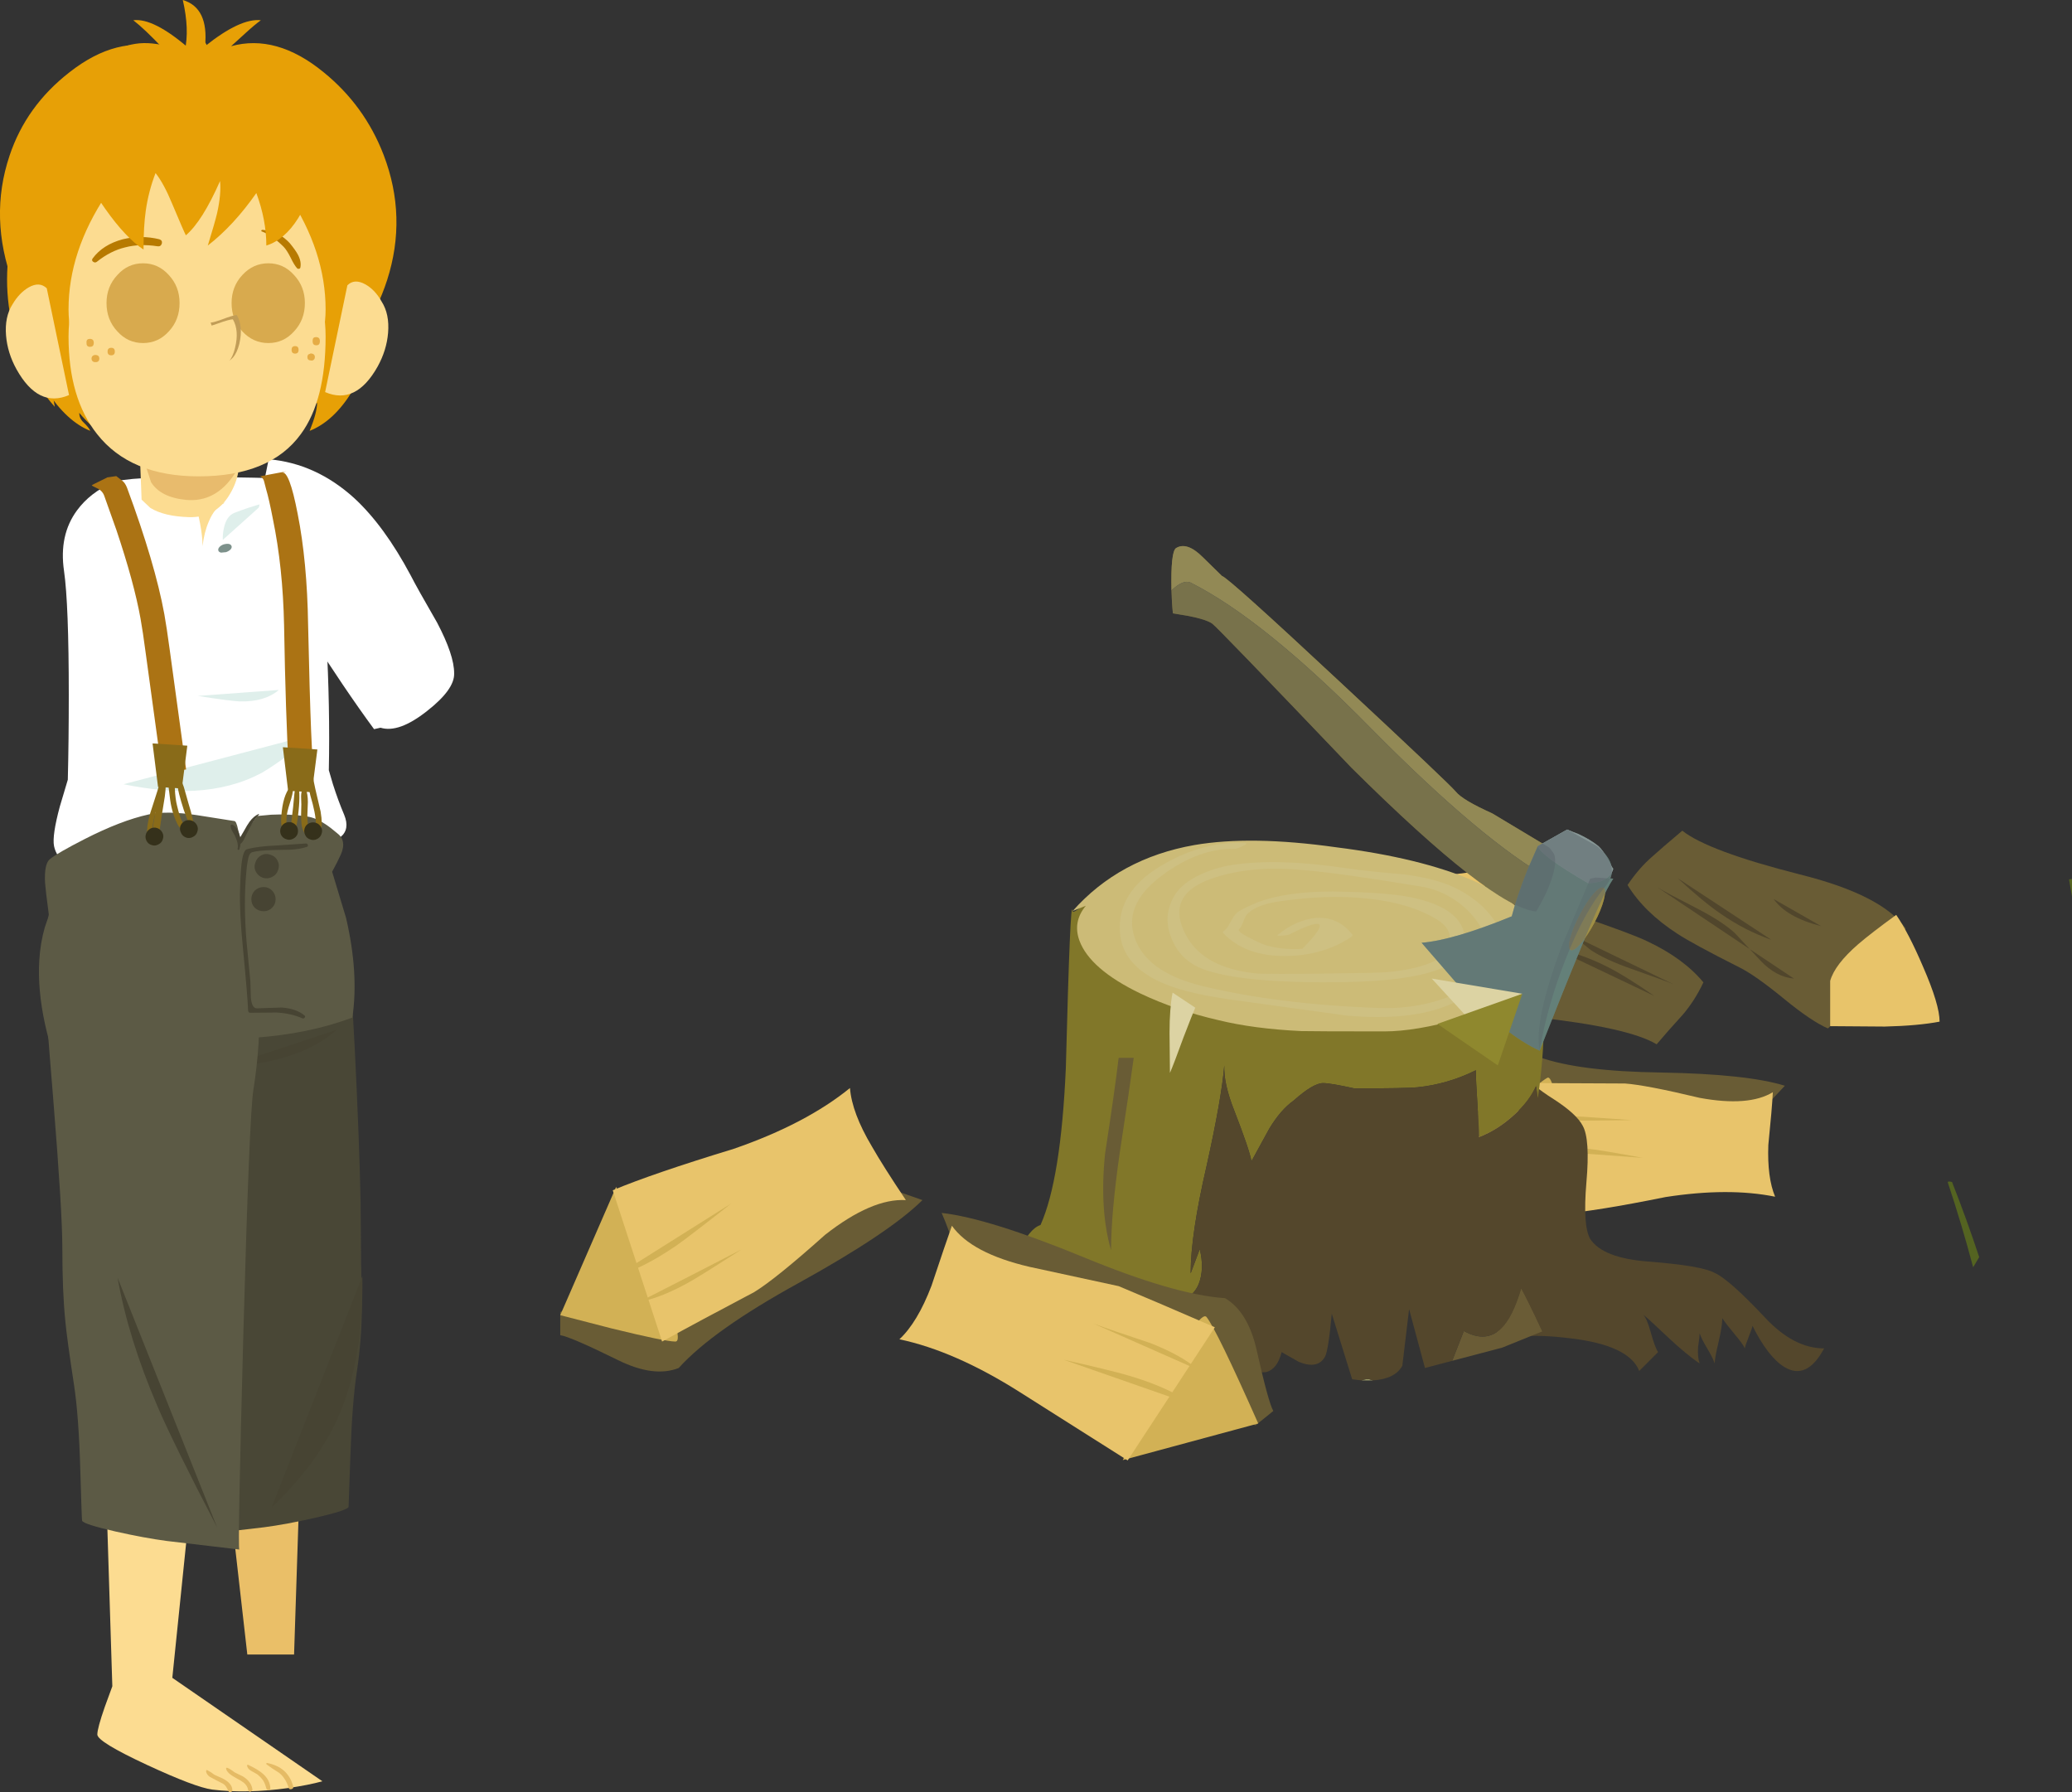 <?xml version="1.0" encoding="UTF-8" standalone="no"?>
<svg xmlns:xlink="http://www.w3.org/1999/xlink" height="1111.2px" width="1284.8px" xmlns="http://www.w3.org/2000/svg">
  <rect width="100%" height="100%" fill="#333333" stroke="none"/>
  <g transform="matrix(1.0, 0.0, 0.0, 1.0, -446.25, -287.55)">
    <path d="M1731.05 843.35 L1729.2 832.8 1731.05 832.55 1731.05 843.35 M1656.65 1020.4 Q1665.8 1043.6 1673.5 1067.0 L1669.75 1073.3 Q1662.75 1046.85 1654.1 1020.9 1653.6 1019.7 1656.65 1020.4" fill="#546321" fill-rule="evenodd" stroke="none"/>
    <path d="M1562.4 829.75 Q1613.15 842.4 1627.9 863.2 1615.0 883.8 1605.9 895.95 1593.25 912.8 1579.7 925.2 1569.4 920.75 1552.3 906.7 1534.3 892.0 1524.7 887.3 1495.95 872.8 1486.35 866.5 1465.75 853.15 1455.45 836.3 1462.5 825.8 1470.9 818.55 1476.05 813.85 1489.4 802.6 1505.3 815.25 1562.4 829.75" fill="#695c35" fill-rule="evenodd" stroke="none"/>
    <path d="M1581.1 895.75 Q1583.9 885.65 1598.4 873.05 1606.6 866.0 1622.05 854.8 1629.75 866.0 1638.65 886.85 1648.95 910.45 1648.95 921.0 1635.6 923.55 1615.0 924.05 L1581.1 923.8 1581.1 895.75" fill="#e8c46a" fill-rule="evenodd" stroke="none"/>
    <path d="M1531.25 876.05 L1558.65 894.3 Q1547.65 893.4 1538.05 883.35 L1531.25 876.05 1473.95 837.7 Q1478.85 840.75 1498.5 850.8 1513.95 858.75 1521.9 866.0 L1531.25 876.05" fill="#51462c" fill-rule="evenodd" stroke="none"/>
    <path d="M1544.6 870.25 Q1528.0 864.4 1513.5 854.3 1502.5 846.85 1486.6 832.1 L1544.6 870.25" fill="#51462c" fill-rule="evenodd" stroke="none"/>
    <path d="M1546.0 844.95 L1575.5 861.8 Q1554.2 856.4 1546.0 844.95" fill="#51462c" fill-rule="evenodd" stroke="none"/>
    <path d="M1328.2 893.85 Q1348.1 848.95 1367.05 825.8 1377.8 828.8 1397.0 840.3 1416.85 852.7 1426.95 855.95 1457.35 866.25 1467.65 871.15 1490.1 881.7 1502.5 896.65 1497.1 908.1 1489.6 916.8 1480.25 927.05 1473.5 935.05 1455.95 924.5 1397.7 918.2 1345.5 912.35 1328.2 893.85" fill="#695c35" fill-rule="evenodd" stroke="none"/>
    <path d="M1365.85 827.4 L1369.85 855.25 Q1368.45 865.3 1355.8 880.05 L1334.75 901.55 Q1325.65 891.05 1313.95 872.1 1300.6 849.85 1299.2 839.6 1312.3 834.9 1332.2 831.85 1343.9 830.0 1365.85 827.4" fill="#e8c46a" fill-rule="evenodd" stroke="none"/>
    <path d="M1484.0 897.85 Q1479.1 895.75 1457.8 888.25 1441.65 882.6 1432.55 876.55 L1422.0 867.9 Q1407.05 860.85 1392.3 853.6 1403.55 852.9 1414.3 861.55 L1422.0 867.9 1484.0 897.85" fill="#51462c" fill-rule="evenodd" stroke="none"/>
    <path d="M1409.6 875.35 Q1426.95 878.9 1442.6 886.85 1454.3 892.7 1472.1 905.1 L1409.6 875.35" fill="#51462c" fill-rule="evenodd" stroke="none"/>
    <path d="M1411.7 900.85 L1380.15 888.0 Q1402.15 890.8 1411.7 900.85" fill="#51462c" fill-rule="evenodd" stroke="none"/>
    <path d="M1360.25 997.25 L1354.65 986.75 Q1358.85 983.45 1375.0 961.25 1387.15 944.6 1400.75 943.0 1425.3 951.85 1476.5 952.55 1529.65 953.5 1553.0 960.75 L1538.75 975.95 Q1532.9 982.3 1522.35 986.75 1499.7 994.2 1453.85 992.1 1427.85 992.35 1415.7 993.05 1395.1 994.0 1379.9 998.4 L1360.25 997.25" fill="#695c35" fill-rule="evenodd" stroke="none"/>
    <path d="M1416.15 1041.0 L1359.3 995.85 1379.65 977.35 Q1400.95 958.4 1405.65 955.85 1410.3 953.25 1413.85 997.0 1415.45 1018.8 1416.15 1041.0" fill="#d2b155" fill-rule="evenodd" stroke="none"/>
    <path d="M1413.85 1040.3 L1399.55 959.1 1453.85 959.35 Q1466.95 960.3 1500.15 968.25 1530.55 973.85 1545.55 964.75 1545.05 974.8 1542.75 997.5 1542.0 1017.6 1546.95 1029.55 1518.15 1023.7 1479.1 1029.75 1436.05 1038.45 1413.85 1040.3" fill="#e8c46b" fill-rule="evenodd" stroke="none"/>
    <path d="M1394.65 1000.3 Q1408.0 997.0 1429.25 999.6 1438.6 1000.55 1464.8 1005.45 L1394.65 1000.3" fill="#d2b155" fill-rule="evenodd" stroke="none"/>
    <path d="M1398.6 982.75 Q1410.1 979.0 1427.85 979.95 L1458.25 982.05 1398.6 982.75" fill="#d2b155" fill-rule="evenodd" stroke="none"/>
    <path d="M1427.65 985.55 Q1432.3 993.75 1429.95 1020.65 1427.65 1047.55 1432.3 1055.75 1440.25 1067.65 1468.35 1069.75 1501.55 1072.35 1509.5 1076.8 1518.4 1080.75 1540.85 1104.65 1558.65 1123.6 1577.35 1123.6 1566.6 1143.7 1552.55 1135.05 1542.5 1128.75 1532.9 1109.55 1532.9 1110.7 1530.55 1116.55 1528.2 1122.4 1528.2 1123.6 1527.05 1121.0 1522.15 1115.15 1516.3 1108.15 1514.2 1104.85 1514.2 1109.8 1511.85 1119.85 1509.5 1129.65 1509.5 1132.95 1508.35 1129.45 1504.85 1123.6 1501.3 1117.75 1500.15 1114.2 1500.15 1116.55 1499.2 1122.65 1498.75 1128.75 1500.15 1132.95 1492.2 1127.55 1481.65 1117.75 1469.05 1105.8 1465.05 1102.55 1467.4 1104.85 1469.75 1113.3 1472.3 1122.65 1474.4 1125.9 L1462.7 1137.6 Q1456.4 1121.45 1419.2 1117.25 1384.1 1113.05 1373.8 1121.25 L1390.2 952.8 Q1394.65 959.6 1409.85 969.2 1423.9 978.3 1427.65 985.55" fill="#54472c" fill-rule="evenodd" stroke="none"/>
    <path d="M1312.55 822.5 Q1393.0 836.3 1400.25 880.5 1407.05 919.35 1399.8 968.5 1398.85 962.4 1398.85 960.55 1394.65 970.35 1384.6 979.25 1374.75 988.15 1363.3 992.6 1363.3 985.8 1362.35 971.75 1361.4 957.7 1361.4 951.15 1343.9 959.8 1325.15 961.7 1318.15 962.4 1286.1 962.4 1271.1 959.1 1266.7 959.1 1260.6 959.1 1248.45 969.9 1240.25 975.75 1233.25 987.45 L1222.25 1007.55 Q1221.05 1000.55 1211.7 976.45 1204.9 959.35 1205.4 948.15 1203.75 968.5 1194.4 1010.6 1184.55 1053.15 1184.55 1077.05 L1190.2 1062.05 Q1193.2 1074.45 1189.5 1083.8 1185.05 1094.1 1173.35 1094.1 1179.9 1103.45 1178.7 1115.15 1178.5 1118.2 1174.25 1134.6 L1149.5 1128.75 Q1128.9 1123.6 1122.55 1120.75 1112.3 1115.85 1108.55 1106.25 1106.45 1100.9 1092.15 1094.35 1079.55 1088.7 1078.85 1075.15 1077.9 1060.2 1084.7 1052.25 1087.95 1048.25 1091.45 1047.1 1104.1 1018.8 1107.15 949.75 1109.95 841.2 1111.35 852.45 1111.8 855.25 1128.2 839.1 1153.0 821.1 1188.8 818.55 1259.65 813.6 1312.55 822.5" fill="#817729" fill-rule="evenodd" stroke="none"/>
    <path d="M1290.55 1143.45 Q1293.6 1142.3 1295.45 1142.75 L1297.55 1143.45 1290.55 1143.45" fill="#999866" fill-rule="evenodd" stroke="none"/>
    <path d="M1353.95 1112.8 Q1367.95 1120.55 1377.35 1110.95 1384.35 1103.95 1389.5 1086.4 1393.25 1092.95 1402.6 1113.05 L1377.8 1123.1 1346.7 1131.3 1353.95 1112.8" fill="#6a5c36" fill-rule="evenodd" stroke="none"/>
    <path d="M1398.85 960.55 Q1398.85 962.4 1399.8 968.5 1397.9 980.9 1393.7 1000.55 1391.15 1013.4 1391.85 1014.55 1393.95 1017.6 1397.9 1034.45 1401.65 1051.05 1401.65 1055.5 1401.65 1059.0 1405.4 1085.2 L1408.9 1110.5 1402.6 1113.05 Q1393.25 1092.95 1389.5 1086.4 1384.35 1103.95 1377.35 1110.95 1367.95 1120.55 1353.95 1112.8 L1346.7 1131.3 1329.85 1135.75 1320.0 1099.25 1315.8 1134.35 Q1311.35 1142.55 1297.55 1143.45 L1295.45 1142.75 Q1293.6 1142.3 1290.55 1143.45 L1284.7 1142.75 1272.05 1102.05 Q1269.95 1125.0 1267.85 1128.75 1263.4 1136.7 1251.7 1132.0 L1240.95 1125.9 Q1238.35 1136.45 1231.35 1138.3 1222.7 1138.55 1218.5 1139.95 1211.7 1142.55 1174.25 1134.6 1178.5 1118.2 1178.7 1115.15 1179.9 1103.45 1173.35 1094.1 1185.05 1094.1 1189.5 1083.8 1193.2 1074.45 1190.2 1062.05 L1184.55 1077.05 Q1184.55 1053.15 1194.4 1010.6 1203.75 968.5 1205.4 948.15 1204.9 959.35 1211.7 976.45 1221.05 1000.55 1222.25 1007.55 L1233.25 987.45 Q1240.25 975.75 1248.45 969.9 1260.6 959.1 1266.7 959.1 1271.1 959.1 1286.1 962.4 1318.15 962.4 1325.15 961.7 1343.9 959.8 1361.4 951.15 1361.4 957.7 1362.35 971.75 1363.3 985.8 1363.3 992.6 1374.75 988.15 1384.6 979.25 1394.65 970.35 1398.85 960.55" fill="#54472c" fill-rule="evenodd" stroke="none"/>
    <path d="M1359.55 833.5 Q1415.0 857.35 1393.25 896.2 1385.75 909.3 1352.05 919.1 1324.0 927.05 1304.6 927.05 1261.75 927.05 1253.1 926.85 1223.65 925.45 1201.65 920.05 1175.2 913.95 1153.2 903.45 1122.1 888.45 1115.55 870.7 1111.35 859.0 1119.55 849.15 L1111.35 852.45 Q1140.35 819.7 1186.9 811.5 1222.0 805.45 1274.85 812.9 1326.8 819.45 1359.55 833.5" fill="#ccbb77" fill-rule="evenodd" stroke="none"/>
    <path d="M1306.0 890.35 Q1322.35 888.95 1333.35 884.5 1343.2 880.5 1345.05 872.35 1346.9 863.7 1337.55 857.85 1320.95 847.55 1294.75 844.75 1273.25 842.4 1249.35 845.2 1238.6 846.35 1233.45 847.55 1223.85 849.85 1219.4 854.55 1218.25 855.95 1217.1 859.25 1215.9 862.5 1214.75 863.45 1212.85 865.1 1222.0 869.5 1230.2 873.75 1233.45 874.2 1242.8 876.55 1253.8 875.85 1278.4 850.8 1247.05 866.25 1245.85 867.4 1241.65 867.65 1237.2 868.1 1238.85 866.95 1250.55 857.6 1262.7 856.65 1276.25 855.95 1284.95 867.2 1285.15 867.4 1284.0 868.6 1266.7 880.05 1243.5 880.3 1218.5 880.5 1204.9 866.25 1204.0 865.3 1205.6 864.4 1206.8 863.7 1209.15 859.45 1211.7 854.8 1213.1 853.6 1215.7 851.3 1226.45 846.85 1244.2 840.3 1272.55 840.3 1305.05 840.75 1320.7 843.8 1353.95 850.6 1354.65 870.0 1355.8 895.0 1281.2 896.45 1216.15 897.6 1191.8 888.25 1178.0 882.85 1172.65 869.3 1167.0 855.5 1174.5 842.85 1178.95 835.35 1190.2 830.0 1199.55 825.55 1210.05 823.9 1238.15 819.45 1282.1 826.0 1292.9 827.65 1317.2 829.75 1338.5 832.55 1350.65 839.1 1362.85 845.65 1370.1 854.55 1379.45 865.8 1377.55 877.5 1375.7 889.65 1365.85 898.3 1358.85 904.6 1345.05 910.45 1321.2 920.75 1281.4 917.25 L1216.85 908.35 Q1183.85 904.15 1168.45 897.6 1140.1 885.9 1140.6 862.05 1140.8 838.4 1168.65 822.95 1192.5 809.4 1217.55 810.1 1220.85 810.35 1217.1 812.0 1213.6 813.85 1211.7 813.85 1189.7 813.4 1167.0 830.2 1141.05 849.4 1150.9 871.65 1159.3 890.8 1191.1 898.75 1239.1 910.45 1302.0 912.55 1327.5 913.25 1348.55 903.9 1376.85 891.3 1367.05 867.65 1361.9 855.7 1351.15 847.55 1340.35 839.35 1327.5 837.25 1276.5 828.8 1253.6 826.95 1223.4 824.15 1200.25 831.4 1167.95 841.45 1181.55 867.2 1192.3 887.55 1224.55 891.05 1229.95 891.75 1277.9 891.05 1299.2 890.8 1306.0 890.35" fill="#cec082" fill-rule="evenodd" stroke="none"/>
    <path d="M1139.9 943.45 L1149.25 943.45 Q1146.9 961.0 1140.6 1002.15 1135.2 1039.6 1135.2 1062.75 1127.95 1037.75 1131.45 1003.1 1137.55 963.35 1139.9 943.45" fill="#695c35" fill-rule="evenodd" stroke="none"/>
    <path d="M971.2 1021.35 Q984.8 1020.2 994.85 1023.45 L1018.25 1031.65 Q997.65 1052.0 941.75 1082.9 888.15 1112.35 867.1 1135.75 851.7 1141.85 829.45 1130.85 800.0 1116.35 793.65 1115.4 L793.65 1101.1 814.0 1088.7 Q832.5 1084.75 854.95 1074.45 L895.65 1054.1 Q940.8 1026.5 971.2 1021.35" fill="#695c35" fill-rule="evenodd" stroke="none"/>
    <path d="M828.3 1023.45 L850.5 1071.4 Q871.55 1119.35 865.0 1119.35 858.7 1119.35 825.45 1111.2 L793.65 1103.0 828.3 1023.45" fill="#d2b155" fill-rule="evenodd" stroke="none"/>
    <path d="M957.9 1053.15 Q927.25 1080.55 913.9 1088.7 879.3 1106.95 856.8 1119.35 L826.2 1025.55 Q850.75 1015.25 901.25 999.85 945.95 984.4 973.3 962.15 974.5 977.6 986.9 998.4 993.7 1010.35 1007.95 1031.65 986.9 1030.45 957.9 1053.15" fill="#e8c46b" fill-rule="evenodd" stroke="none"/>
    <path d="M828.3 1078.65 L899.65 1033.75 Q874.15 1053.85 865.5 1059.95 844.2 1074.45 828.3 1078.65" fill="#d2b155" fill-rule="evenodd" stroke="none"/>
    <path d="M842.55 1094.8 Q874.35 1078.65 905.95 1062.3 885.35 1075.6 875.05 1081.7 856.6 1092.25 842.55 1094.8" fill="#d2b155" fill-rule="evenodd" stroke="none"/>
    <path d="M1051.45 1082.65 Q1042.1 1072.8 1038.6 1063.0 1034.85 1050.35 1030.15 1039.6 1059.2 1042.85 1117.9 1066.95 1174.5 1090.35 1205.85 1092.45 1220.15 1100.9 1225.5 1124.75 1232.75 1157.05 1235.8 1162.4 L1224.8 1171.3 1202.35 1163.1 Q1188.1 1151.2 1165.85 1140.2 1138.7 1127.8 1124.2 1121.0 1073.2 1102.3 1051.45 1082.65" fill="#695c35" fill-rule="evenodd" stroke="none"/>
    <path d="M1142.45 1192.85 L1166.1 1145.55 Q1190.4 1099.25 1194.4 1104.15 1200.7 1112.1 1226.45 1170.15 L1142.45 1192.85" fill="#d2b155" fill-rule="evenodd" stroke="none"/>
    <path d="M1084.7 1073.05 L1139.9 1085.0 Q1159.55 1093.15 1199.55 1110.5 L1145.5 1193.05 1078.6 1150.7 Q1038.35 1125.2 1003.95 1117.95 1015.2 1107.45 1023.85 1084.75 1032.5 1058.8 1036.5 1047.55 1048.65 1064.65 1084.7 1073.05" fill="#e8c46b" fill-rule="evenodd" stroke="none"/>
    <path d="M1147.6 1140.9 Q1172.4 1148.4 1185.5 1158.45 L1105.75 1130.6 Q1137.8 1137.85 1147.6 1140.9" fill="#d2b155" fill-rule="evenodd" stroke="none"/>
    <path d="M1124.2 1108.15 Q1135.45 1112.35 1158.85 1120.05 1178.5 1127.55 1189.25 1136.9 L1124.2 1108.15" fill="#d2b155" fill-rule="evenodd" stroke="none"/>
    <path d="M1187.4 912.35 Q1185.95 915.6 1180.1 930.8 1174.05 947.45 1171.7 952.8 L1171.45 928.0 Q1171.45 912.8 1173.35 903.0 L1187.4 912.35" fill="#dcd3a3" fill-rule="evenodd" stroke="none"/>
    <path d="M1184.35 648.7 Q1179.9 646.8 1172.65 653.6 1172.15 629.75 1175.45 627.4 1182.25 623.2 1192.05 633.0 L1204.0 644.7 Q1207.5 645.4 1276.95 710.2 1345.05 773.6 1349.05 778.5 1353.25 783.65 1371.5 791.85 L1407.05 813.15 1409.85 816.9 Q1411.95 822.5 1408.2 833.05 1365.4 809.15 1296.4 739.2 1229.95 671.6 1184.35 648.7" fill="#c5aa42" fill-rule="evenodd" stroke="none"/>
    <path d="M1183.4 669.5 L1173.55 667.85 Q1172.85 661.55 1172.65 653.6 1179.9 646.8 1184.35 648.7 1229.95 671.6 1296.4 739.2 1365.4 809.15 1408.2 833.05 1405.65 841.2 1398.85 852.7 1371.7 850.35 1284.25 763.55 1200.95 676.3 1197.9 674.2 1194.15 671.6 1183.4 669.5" fill="#947f30" fill-rule="evenodd" stroke="none"/>
    <path d="M1383.65 855.7 Q1386.7 843.8 1393.45 826.7 L1399.8 812.2 1418.05 801.9 Q1427.15 807.05 1436.3 812.0 1452.2 824.85 1441.45 837.5 1428.8 852.45 1417.1 882.15 1405.65 911.15 1400.95 939.0 1379.9 929.4 1351.85 899.95 L1327.75 872.1 Q1347.6 870.45 1383.65 855.7" fill="#6c8c81" fill-rule="evenodd" stroke="none"/>
    <path d="M1432.3 832.35 L1435.6 831.65 1446.6 832.35 Q1440.05 841.9 1424.6 880.05 1415.95 900.85 1400.95 939.0 1397.2 921.2 1414.3 874.9 L1432.3 832.35" fill="#6e9987" fill-rule="evenodd" stroke="none"/>
    <path d="M1399.8 812.2 L1418.05 801.9 Q1421.3 803.3 1424.6 804.5 1432.3 808.0 1437.45 812.2 1440.05 814.55 1442.85 819.7 1445.65 825.1 1446.6 826.25 1445.15 831.85 1438.15 834.2 L1431.35 835.35 Q1401.9 818.3 1399.8 812.2" fill="#b0c5bd" fill-rule="evenodd" stroke="none"/>
    <path d="M1425.75 855.0 Q1429.95 846.85 1434.2 841.9 1438.6 837.0 1440.5 837.95 1442.35 839.1 1440.75 845.45 1439.1 851.75 1434.9 859.7 1430.65 867.65 1426.45 872.55 1422.0 877.5 1420.15 876.55 1418.25 875.6 1419.9 869.3 1421.55 862.95 1425.75 855.0" fill="#deb626" fill-rule="evenodd" stroke="none"/>
    <path d="M1173.55 667.85 Q1172.85 661.55 1172.65 653.6 1172.15 629.75 1175.45 627.4 1182.25 623.2 1192.05 633.0 L1204.0 644.7 Q1207.5 645.4 1276.95 710.2 1345.05 773.6 1349.05 778.5 1353.25 783.65 1371.5 791.85 L1407.05 813.15 1409.85 816.9 Q1411.95 822.5 1408.2 833.05 1405.65 841.2 1398.85 852.7 1371.7 850.35 1284.25 763.55 1200.95 676.3 1197.9 674.2 1194.15 671.6 1183.4 669.5 L1173.55 667.85" fill="#59646a" fill-opacity="0.471" fill-rule="evenodd" stroke="none"/>
    <path d="M1383.65 855.7 Q1386.7 843.8 1393.45 826.7 L1399.8 812.2 1418.05 801.9 Q1427.15 807.05 1436.3 812.0 1452.2 824.85 1441.45 837.5 1428.8 852.45 1417.1 882.15 1405.65 911.15 1400.95 939.0 1379.9 929.4 1351.85 899.95 L1327.75 872.1 Q1347.6 870.45 1383.65 855.7" fill="#59646a" fill-opacity="0.471" fill-rule="evenodd" stroke="none"/>
    <path d="M1432.3 832.35 L1435.6 831.65 1446.6 832.35 Q1440.05 841.9 1424.6 880.05 1415.95 900.85 1400.95 939.0 1397.2 921.2 1414.3 874.9 L1432.3 832.35" fill="#59646a" fill-opacity="0.471" fill-rule="evenodd" stroke="none"/>
    <path d="M1399.8 812.2 L1418.05 801.9 Q1421.3 803.3 1424.6 804.5 1432.3 808.0 1437.45 812.2 1440.05 814.55 1442.85 819.7 1445.65 825.1 1446.6 826.25 1445.15 831.85 1438.15 834.2 L1431.35 835.35 Q1401.9 818.3 1399.8 812.2" fill="#59646a" fill-opacity="0.471" fill-rule="evenodd" stroke="none"/>
    <path d="M1425.75 855.0 Q1429.95 846.85 1434.2 841.9 1438.6 837.0 1440.5 837.95 1442.35 839.1 1440.75 845.45 1439.1 851.75 1434.9 859.7 1430.65 867.65 1426.45 872.55 1422.0 877.5 1420.15 876.55 1418.25 875.6 1419.9 869.3 1421.55 862.95 1425.75 855.0" fill="#59646a" fill-opacity="0.471" fill-rule="evenodd" stroke="none"/>
    <path d="M1359.8 922.4 L1334.05 894.3 1390.2 903.7 Q1370.3 917.7 1359.8 922.4" fill="#dcd3a3" fill-rule="evenodd" stroke="none"/>
    <path d="M1337.55 922.4 L1390.2 903.7 1375.0 948.15 1337.55 922.4" fill="#8f882e" fill-rule="evenodd" stroke="none"/>
    <path d="M628.6 1313.4 L599.6 1313.4 589.25 1222.4 632.65 1189.35 628.6 1313.4" fill="#eabf68" fill-rule="evenodd" stroke="none"/>
    <path d="M552.5 913.95 L663.65 901.4 Q664.9 906.55 667.4 962.35 670.0 1020.5 670.0 1048.55 670.0 1068.55 670.65 1096.0 670.65 1117.55 667.55 1137.9 664.6 1157.1 663.5 1190.9 L662.4 1221.9 Q661.5 1224.1 641.8 1228.6 623.5 1232.75 610.0 1234.5 L565.05 1239.75 Q566.3 1239.75 562.55 1106.1 558.85 970.55 556.35 954.9 553.9 940.5 552.95 925.75 L552.5 913.95" fill="#494736" fill-rule="evenodd" stroke="none"/>
    <path d="M494.0 604.0 Q502.1 593.0 516.05 586.8 524.4 582.9 577.45 583.4 604.1 583.55 628.95 584.45 644.1 598.75 648.6 683.4 650.95 725.75 650.15 765.1 L652.65 773.65 Q655.9 783.9 659.65 792.7 663.35 801.7 657.45 806.5 646.9 812.25 639.0 817.5 629.25 824.2 560.7 827.45 L494.0 829.45 Q490.9 827.75 487.65 824.65 481.0 818.45 479.75 812.1 478.5 805.6 483.35 787.6 L488.3 771.0 Q488.9 746.95 488.9 718.6 488.9 662.15 485.95 641.55 482.7 619.35 494.0 604.0" fill="#ffffff" fill-rule="evenodd" stroke="none"/>
    <path d="M522.85 773.8 L635.3 744.2 Q636.05 747.3 624.75 755.8 616.35 762.15 608.45 766.8 590.0 776.6 566.6 777.85 547.2 778.75 522.85 773.8" fill="#dfefeb" fill-rule="evenodd" stroke="none"/>
    <path d="M594.95 722.45 Q589.7 722.3 568.9 719.05 L619.15 715.35 Q610.45 722.8 594.95 722.45" fill="#dfefeb" fill-rule="evenodd" stroke="none"/>
    <path d="M585.5 599.35 Q579.45 602.0 575.75 610.85 572.8 617.65 571.85 626.2 571.85 620.15 570.3 612.05 L567.5 598.25 574.2 598.9 Q578.55 599.65 581.0 599.05 L585.5 599.35" fill="#fcdc91" fill-rule="evenodd" stroke="none"/>
    <path d="M591.55 605.55 Q599.8 602.3 609.4 599.65 610.8 598.75 584.4 622.3 584.25 618.9 585.05 615.15 586.6 607.55 591.55 605.55" fill="#dfefeb" fill-rule="evenodd" stroke="none"/>
    <path d="M589.85 626.2 Q590.15 627.1 589.25 628.2 588.15 629.3 586.45 629.9 L583.35 630.2 Q581.95 629.9 581.65 628.95 581.3 627.9 582.25 626.8 583.2 625.7 584.9 625.1 589.1 624.0 589.85 626.2" fill="#7d918b" fill-rule="evenodd" stroke="none"/>
    <path d="M583.5 949.8 L655.0 926.05 Q642.4 937.55 621.15 943.6 606.15 947.75 583.5 949.8" fill="#474433" fill-rule="evenodd" stroke="none"/>
    <path d="M568.6 793.0 L591.4 796.6 Q592.8 796.45 593.9 802.0 595.3 807.75 595.45 807.9 L605.8 793.5 614.35 792.7 Q625.2 792.1 636.7 793.8 642.1 794.6 647.85 798.45 650.95 800.45 655.0 803.9 661.5 808.55 657.6 817.35 655.6 821.85 652.2 828.05 L660.85 856.75 Q668.8 891.0 664.75 918.45 637.6 928.7 603.05 931.05 583.5 932.25 569.7 931.05 568.0 930.85 528.3 951.65 490.45 971.5 489.05 968.1 468.45 919.25 470.6 883.1 471.25 872.25 474.0 862.65 476.65 855.35 476.5 854.45 474.5 839.4 474.2 835.05 473.55 823.4 477.1 820.3 481.8 816.45 498.85 807.75 521.3 796.3 538.35 792.55 549.7 790.1 568.6 793.0" fill="#5c5a45" fill-rule="evenodd" stroke="none"/>
    <path d="M512.3 1218.35 L563.5 1226.55 553.1 1327.85 646.15 1392.0 Q637.6 1394.35 624.9 1396.2 599.3 1399.75 577.9 1397.15 567.35 1395.75 537.3 1381.8 506.6 1367.5 506.6 1363.0 506.6 1359.15 511.25 1345.8 L515.9 1333.1 512.3 1218.35" fill="#fcdc91" fill-rule="evenodd" stroke="none"/>
    <path d="M574.05 1385.95 Q574.05 1384.6 574.95 1385.2 576.5 1385.95 579.3 1388.0 L584.4 1390.3 Q590.3 1393.4 590.3 1397.45 590.3 1398.4 589.4 1398.7 588.3 1399.0 587.85 1398.05 586.45 1394.65 584.6 1393.55 582.4 1392.5 580.1 1391.25 L576.35 1389.25 Q574.35 1387.85 574.05 1385.95" fill="#e5bb65" fill-rule="evenodd" stroke="none"/>
    <path d="M586.45 1384.25 Q586.45 1383.35 587.2 1383.65 588.9 1384.25 591.7 1386.45 L597.0 1389.05 Q601.95 1392.2 602.7 1396.65 603.05 1397.9 601.65 1398.4 600.4 1398.7 600.1 1397.3 599.6 1394.65 597.3 1392.8 595.9 1391.7 592.65 1390.0 587.05 1387.05 586.45 1384.25" fill="#e5bb65" fill-rule="evenodd" stroke="none"/>
    <path d="M599.45 1382.4 Q599.3 1382.1 599.6 1381.95 599.8 1381.65 600.1 1381.8 606.15 1384.6 609.1 1387.2 613.6 1391.1 613.9 1396.2 613.9 1397.15 612.95 1397.45 612.05 1397.6 611.55 1396.85 610.65 1393.55 609.7 1392.0 608.6 1390.0 605.8 1387.7 L601.95 1385.5 Q599.8 1384.25 599.45 1382.4" fill="#e5bb65" fill-rule="evenodd" stroke="none"/>
    <path d="M611.55 1381.5 Q611.25 1381.3 611.4 1380.85 611.7 1380.55 612.05 1380.7 624.75 1383.2 628.0 1394.95 628.45 1396.5 627.05 1396.85 625.5 1397.3 625.2 1395.9 623.35 1390.0 619.3 1386.75 614.05 1383.5 611.55 1381.5" fill="#e5bb65" fill-rule="evenodd" stroke="none"/>
    <path d="M607.05 922.5 L606.6 934.3 Q605.65 949.0 603.35 963.45 600.85 979.1 597.15 1114.45 593.55 1248.3 594.65 1248.3 L549.7 1243.0 Q535.75 1241.15 517.75 1237.1 498.05 1232.6 497.15 1230.45 496.95 1229.85 496.05 1199.3 495.1 1165.5 492.15 1146.25 487.65 1116.8 486.75 1106.55 484.9 1088.4 484.9 1061.1 484.9 1038.95 479.3 969.5 474.0 905.45 474.5 902.95 L607.05 922.5" fill="#5c5a45" fill-rule="evenodd" stroke="none"/>
    <path d="M635.75 810.55 Q636.85 810.4 637.15 811.5 637.45 812.4 636.35 812.7 632.05 814.1 626.0 814.4 L615.3 814.6 Q606.15 814.9 602.55 815.95 600.55 816.6 599.8 821.7 599.3 824.35 599.0 828.2 597.15 847.75 599.15 871.65 L601.5 896.0 601.8 906.05 Q602.4 912.9 605.65 912.75 L621.0 912.25 Q630.0 912.9 635.15 917.25 635.75 917.85 635.15 918.6 634.5 919.25 633.75 918.95 626.75 915.85 617.75 915.35 L601.35 915.5 Q600.4 915.5 600.1 914.3 599.8 905.6 597.0 876.6 594.65 853.2 595.1 838.75 595.3 831.3 595.75 825.75 596.65 815.05 599.3 814.1 606.15 812.25 617.45 811.8 L635.75 810.55" fill="#474433" fill-rule="evenodd" stroke="none"/>
    <path d="M606.6 792.25 Q607.05 792.25 606.75 792.7 603.05 796.6 599.15 804.65 L597.45 808.2 Q596.2 810.55 594.8 811.0 L594.2 810.85 Q593.4 810.25 594.95 807.15 L597.15 803.4 Q599.8 798.6 601.0 797.05 603.5 793.65 606.6 792.25" fill="#474433" fill-rule="evenodd" stroke="none"/>
    <path d="M594.05 814.6 Q593.55 814.4 593.55 813.95 594.35 810.85 591.85 805.6 L590.15 802.65 Q589.25 800.95 589.25 799.55 589.25 799.05 589.7 798.9 590.15 798.6 590.45 798.9 593.55 800.3 595.1 806.35 596.05 809.95 594.65 814.25 L594.05 814.6" fill="#474433" fill-rule="evenodd" stroke="none"/>
    <path d="M604.6 822.35 Q605.5 819.4 608.3 817.85 610.95 816.45 613.9 817.5 617.0 818.45 618.4 821.25 619.8 824.05 618.7 827.0 617.75 829.95 614.95 831.3 612.2 832.7 609.25 831.8 606.3 830.7 604.9 828.05 603.5 825.3 604.6 822.35" fill="#474433" fill-rule="evenodd" stroke="none"/>
    <path d="M602.1 845.1 Q602.1 842.0 604.25 839.7 606.6 837.55 609.7 837.55 612.8 837.55 614.95 839.7 617.15 842.0 617.15 845.1 617.15 848.25 614.95 850.4 612.8 852.55 609.7 852.55 606.6 852.55 604.25 850.4 602.1 848.25 602.1 845.1" fill="#474433" fill-rule="evenodd" stroke="none"/>
    <path d="M580.85 1234.5 Q553.7 1182.4 543.8 1159.3 525.8 1117.4 519.15 1079.75 L580.85 1234.5" fill="#474433" fill-rule="evenodd" stroke="none"/>
    <path d="M614.65 1222.25 L670.95 1078.8 Q671.7 1130.3 656.2 1165.65 643.35 1194.95 614.65 1222.25" fill="#474433" fill-rule="evenodd" stroke="none"/>
    <path d="M636.4 677.85 Q612.45 640.3 604.25 614.8 L612.85 572.3 Q642.15 574.85 665.9 596.4 684.5 613.55 700.85 644.2 704.7 651.8 717.35 673.7 727.9 693.8 727.85 705.0 728.25 714.95 711.05 728.4 693.55 742.25 682.2 738.75 L678.2 739.65 Q660.25 715.3 636.4 677.85" fill="#ffffff" fill-rule="evenodd" stroke="none"/>
    <path d="M611.25 590.85 L610.0 586.0 609.7 585.1 Q608.6 583.05 607.35 582.9 L623.8 579.8 621.15 580.6 Q625.65 579.35 630.8 606.0 636.7 635.65 637.3 675.0 638.25 718.15 639.15 740.45 L640.25 764.2 625.35 765.1 Q623.35 730.85 622.4 675.2 621.65 639.2 615.45 609.3 613.1 597.05 611.25 590.85" fill="#ab7314" fill-rule="evenodd" stroke="none"/>
    <path d="M518.35 615.95 L510.95 595.15 Q509.85 591.9 506.6 590.35 503.35 588.95 503.15 588.35 L512.8 583.55 518.35 582.75 521.95 585.55 Q523.8 586.8 525.05 590.05 542.4 636.9 548.15 668.35 549.55 676.1 551.55 690.85 L561.65 764.65 546.75 766.65 536.65 692.85 Q534.8 678.9 533.4 671.15 529.4 648.8 518.35 615.95" fill="#ab7314" fill-rule="evenodd" stroke="none"/>
    <path d="M562.4 749.9 L559.0 776.45 544.25 775.5 540.85 748.5 562.4 749.9" fill="#896b19" fill-rule="evenodd" stroke="none"/>
    <path d="M643.05 752.25 L639.65 778.75 624.9 777.85 621.65 750.85 643.05 752.25" fill="#896b19" fill-rule="evenodd" stroke="none"/>
    <path d="M629.85 772.25 Q630.0 771.95 630.3 771.95 630.65 771.95 630.8 772.25 632.65 778.45 631.4 790.25 630.5 800.0 628.6 804.2 L627.85 804.5 Q627.2 804.5 627.05 803.9 626.6 800.6 627.05 795.95 L628.0 788.05 628.75 780.15 Q629.25 775.35 629.85 772.25" fill="#896b19" fill-rule="evenodd" stroke="none"/>
    <path d="M540.85 787.3 Q544.75 775.5 545.5 772.1 545.8 770.7 547.35 771.0 548.9 771.15 548.75 772.55 548.15 776.75 545.2 784.5 542.1 792.4 541.45 796.45 539.3 807.6 543.0 809.3 543.2 809.3 543.2 809.95 542.7 811.0 541.45 811.3 540.25 811.65 539.45 810.7 537.45 808.4 537.45 802.8 537.6 796.45 540.85 787.3" fill="#896b19" fill-rule="evenodd" stroke="none"/>
    <path d="M551.55 781.7 L550.8 775.65 Q550.6 771.65 552.35 770.25 553.4 769.15 554.35 770.4 554.95 771.45 554.8 773.2 L554.65 776.3 Q554.95 782.95 556.05 787.15 557.75 794.4 559.3 797.05 560.85 799.7 562.55 800.6 564.9 801.7 565.8 798.45 565.8 798.15 566.15 798.15 L566.45 798.3 Q567.85 800.6 567.05 802.35 566.3 804.2 563.65 804.35 561.3 804.5 559.0 802.15 557.0 800.3 555.9 797.7 552.5 790.55 551.55 781.7" fill="#896b19" fill-rule="evenodd" stroke="none"/>
    <path d="M556.35 770.4 Q556.5 769.9 557.0 769.9 557.45 769.9 557.75 770.25 559.6 772.85 560.85 777.65 L563.05 785.45 Q566.45 796.3 566.6 801.7 566.6 802.15 566.15 802.35 565.5 802.5 565.35 802.0 561.8 795.65 558.55 784.35 555.6 774.55 556.35 770.4" fill="#896b19" fill-rule="evenodd" stroke="none"/>
    <path d="M548.0 768.7 Q548.3 768.35 548.6 768.55 548.9 768.7 548.9 769.0 549.4 773.95 548.45 781.4 L546.45 793.8 545.2 802.5 Q544.25 807.3 542.25 810.55 541.95 811.15 541.3 811.0 540.7 810.85 540.7 810.1 540.4 805.1 541.45 797.85 L543.5 785.45 Q544.4 778.45 544.9 776.75 545.8 771.8 548.0 768.7" fill="#896b19" fill-rule="evenodd" stroke="none"/>
    <path d="M626.15 775.5 Q626.6 775.05 627.4 775.35 628.0 775.65 628.0 776.3 628.0 779.4 626.0 785.45 624.1 791.3 623.95 794.4 623.65 799.4 624.25 801.1 L625.2 802.65 625.65 804.35 625.05 804.95 Q624.45 805.6 623.8 804.95 619.95 802.5 620.7 793.35 621.65 780.8 626.15 775.5" fill="#896b19" fill-rule="evenodd" stroke="none"/>
    <path d="M620.25 801.1 Q621.0 798.9 623.05 797.85 625.05 796.9 627.2 797.5 629.4 798.3 630.5 800.3 631.4 802.35 630.8 804.5 630.0 806.65 628.0 807.6 625.85 808.7 623.8 807.9 621.65 807.3 620.55 805.25 619.6 803.25 620.25 801.1" fill="#35311b" fill-rule="evenodd" stroke="none"/>
    <path d="M558.05 799.85 Q558.85 797.7 560.85 796.6 562.85 795.65 565.05 796.3 567.2 797.05 568.3 799.05 569.4 801.1 568.6 803.25 568.0 805.45 565.8 806.5 563.8 807.6 561.65 806.85 559.45 806.05 558.55 804.05 557.45 802.0 558.05 799.85" fill="#35311b" fill-rule="evenodd" stroke="none"/>
    <path d="M536.8 804.5 Q537.6 802.35 539.6 801.25 541.45 800.3 543.65 800.95 545.8 801.7 546.9 803.7 548.0 805.75 547.2 807.9 546.6 810.1 544.4 811.15 542.4 812.25 540.25 811.5 538.05 810.85 537.0 808.7 536.05 806.65 536.8 804.5" fill="#35311b" fill-rule="evenodd" stroke="none"/>
    <path d="M632.95 781.4 Q632.95 778.6 633.9 776.6 634.2 775.95 634.95 775.95 635.6 776.1 635.9 776.75 637.15 780.0 637.15 784.8 L636.85 792.85 Q636.85 798.15 637.45 800.0 638.4 802.95 640.25 801.85 642.1 800.95 642.1 798.15 642.1 792.25 638.7 780.8 L637.45 775.35 Q637.15 772.25 638.1 769.75 638.4 768.85 639.45 769.0 640.4 769.15 640.55 770.25 640.7 772.7 645.05 790.7 647.85 807.3 639.8 807.3 637.0 807.3 635.15 804.2 633.6 801.7 633.25 798.75 632.95 796.3 632.95 792.55 L633.1 786.35 632.95 781.4" fill="#896b19" fill-rule="evenodd" stroke="none"/>
    <path d="M635.15 801.1 Q635.9 798.9 637.9 798.0 639.95 797.05 642.1 797.7 644.3 798.45 645.35 800.45 646.45 802.35 645.65 804.5 645.05 806.65 642.9 807.75 640.7 808.85 638.7 808.05 636.5 807.45 635.45 805.25 634.5 803.25 635.15 801.1" fill="#35311b" fill-rule="evenodd" stroke="none"/>
    <path d="M532.5 557.0 L593.75 566.95 594.05 579.8 Q592.95 587.1 588.6 594.25 579.95 608.65 563.5 608.2 548.0 607.75 539.45 602.45 L534.05 597.35 532.5 557.0" fill="#fcdc91" fill-rule="evenodd" stroke="none"/>
    <path d="M600.4 549.6 L599.95 562.9 Q597.75 572.2 591.85 581.2 580.1 599.2 561.65 597.5 545.8 595.95 539.9 586.5 L531.25 559.8 600.4 549.6" fill="#e8bb6d" fill-rule="evenodd" stroke="none"/>
    <path d="M527.65 322.25 Q524.9 319.15 520.55 317.6 529.7 313.4 540.7 314.5 546.75 315.0 560.85 318.85 563.8 305.85 559.6 287.55 575.75 292.35 573.4 316.2 595.3 298.7 608.0 300.1 603.95 303.05 598.4 308.15 L589.55 316.2 Q617.6 308.45 646.75 332.2 672.35 352.95 684.15 383.65 698.85 422.1 686.3 461.2 674.8 496.85 643.8 524.75 608.3 557.65 570.6 566.5 524.1 577.65 495.4 543.55 495.4 546.95 498.05 549.45 501.3 552.55 502.25 554.7 487.8 548.95 475.25 529.9 463.15 511.6 457.3 488.2 451.25 463.7 454.35 443.5 457.75 421.05 472.15 409.85 466.1 412.05 463.8 413.3 460.4 415.15 457.1 418.55 462.1 386.9 481.6 360.25 504.25 329.25 532.0 330.0 L533.1 328.8 527.65 322.25" fill="#e7a006" fill-rule="evenodd" stroke="none"/>
    <path d="M451.7 477.3 Q447.35 444.3 460.7 409.1 L477.75 503.2 Q478.2 506.95 478.5 521.05 478.85 532.85 480.2 539.8 456.2 512.35 451.7 477.3" fill="#e7a006" fill-rule="evenodd" stroke="none"/>
    <path d="M576.05 320.25 Q590.0 316.2 596.2 315.6 607.05 314.35 616.2 318.85 611.85 320.55 608.9 323.95 L603.35 330.95 604.6 332.2 Q631.85 331.4 653.45 363.65 671.7 391.4 675.6 423.65 672.8 420.25 669.4 418.4 667.4 417.3 661.5 414.85 675.0 426.0 679.5 447.7 683.5 467.4 679.3 490.5 675.15 513.15 664.45 530.5 653.1 548.8 638.25 554.7 642.75 543.7 642.9 537.35 607.85 553.45 568.3 552.05 524.4 550.65 498.35 526.8 467.8 499.8 454.35 463.35 439.3 422.45 452.15 384.15 462.4 353.3 489.35 332.35 519.0 309.1 547.35 317.6 535.9 305.5 528.9 300.1 541.45 298.55 563.5 317.6 562.55 307.85 568.45 309.85 574.2 311.85 576.05 320.25" fill="#e7a006" fill-rule="evenodd" stroke="none"/>
    <path d="M454.0 476.25 Q458.2 469.1 464.1 465.7 470.75 461.95 475.25 466.3 L489.05 532.5 Q470.0 540.75 456.5 516.55 450.9 506.45 450.0 495.6 449.05 484.0 454.0 476.25" fill="#fcdc91" fill-rule="evenodd" stroke="none"/>
    <path d="M682.9 474.55 Q687.85 482.3 686.9 493.9 686.0 504.75 680.4 514.85 666.9 538.9 647.85 530.65 L661.65 464.45 Q666.0 460.1 672.8 463.85 678.85 467.25 682.9 474.55" fill="#fcdc91" fill-rule="evenodd" stroke="none"/>
    <path d="M632.8 556.7 Q613.75 582.9 569.4 582.9 527.05 582.9 506.45 556.7 488.75 534.4 488.75 496.25 488.75 461.95 512.15 437.65 535.45 413.45 568.45 413.45 601.5 413.45 624.9 437.65 648.15 461.95 648.15 496.25 648.15 535.8 632.8 556.7" fill="#fcdc91" fill-rule="evenodd" stroke="none"/>
    <path d="M648.15 479.35 Q648.15 509.6 624.9 521.05 607.2 529.75 568.45 529.75 529.7 529.75 512.15 521.05 488.75 509.6 488.75 479.35 488.75 443.5 512.15 408.3 537.3 370.35 568.45 370.35 599.6 370.35 624.9 408.3 648.15 443.5 648.15 479.35" fill="#fcdc91" fill-rule="evenodd" stroke="none"/>
    <path d="M608.75 431.1 Q608.15 430.95 608.3 430.5 608.45 430.05 609.1 430.05 L614.2 430.8 Q617.0 431.25 619.0 432.65 623.35 435.45 626.0 438.4 629.55 442.75 630.95 445.4 633.25 449.7 632.5 453.45 632.35 454.05 631.7 454.2 630.95 454.35 630.5 453.9 628.75 452.05 626.45 447.25 624.1 442.6 622.1 440.55 614.95 433.45 608.75 431.1" fill="#b77a00" fill-rule="evenodd" stroke="none"/>
    <path d="M506.25 449.9 Q505.2 450.65 504.1 449.9 502.85 449.1 503.65 447.85 510.0 439.2 522.4 435.9 533.9 433.15 545.05 435.9 547.05 436.55 546.6 438.55 545.95 440.55 543.95 440.25 532.95 438.55 523.95 440.9 514.8 443.05 506.25 449.9" fill="#b77a00" fill-rule="evenodd" stroke="none"/>
    <path d="M557.6 475.45 Q557.6 485.85 550.95 493.0 544.4 500.25 534.95 500.25 525.5 500.25 519.0 493.0 512.3 485.85 512.3 475.45 512.3 465.25 519.0 458.1 525.5 450.8 534.95 450.8 544.4 450.8 550.95 458.1 557.6 465.25 557.6 475.45" fill="#d8aa4e" fill-rule="evenodd" stroke="none"/>
    <path d="M596.5 458.1 Q603.2 450.8 612.65 450.8 622.1 450.8 628.6 458.1 635.3 465.25 635.3 475.45 635.3 485.85 628.6 493.0 622.1 500.25 612.65 500.25 603.2 500.25 596.5 493.0 589.85 485.85 589.85 475.45 589.85 465.25 596.5 458.1" fill="#d8aa4e" fill-rule="evenodd" stroke="none"/>
    <path d="M576.85 487.4 Q577.15 488.0 583.65 485.7 590.95 482.9 593.1 482.9 597.15 490.05 594.65 500.75 591.85 511.9 584.4 512.35 L576.85 487.4" fill="#c19d57" fill-rule="evenodd" stroke="none"/>
    <path d="M574.35 489.9 Q574.65 490.5 581.15 488.2 588.45 485.55 590.65 485.55 594.65 492.5 592.0 503.2 589.4 514.4 581.8 514.85 L574.35 489.9" fill="#fcdc91" fill-rule="evenodd" stroke="none"/>
    <path d="M619.15 360.7 Q637.0 380.4 637.6 402.25 638.7 410.65 631.1 422.9 622.7 436.25 611.4 439.8 611.4 424.0 605.2 407.25 591.1 427.4 575.1 439.8 579.45 425.7 580.85 419.8 583.5 408.0 582.7 399.8 571.7 424.75 561.5 433.45 560.25 431.1 552.95 413.75 547.85 401.35 542.7 394.85 538.35 406.15 536.65 418.1 535.25 427.85 535.25 442.3 524.1 434.85 511.7 417.3 499.6 400.25 491.85 381.65 483.65 361.65 484.4 348.8 485.2 334.2 497.75 332.5 583.5 321.35 619.15 360.7" fill="#e7a006" fill-rule="evenodd" stroke="none"/>
    <path d="M504.4 500.45 Q504.25 502.6 502.1 502.6 499.9 502.6 499.9 500.45 L499.9 499.95 499.9 499.8 Q499.75 497.65 502.1 497.65 L502.25 497.65 Q504.25 497.8 504.4 499.8 L504.4 500.45" fill="#e5ac45" fill-rule="evenodd" stroke="none"/>
    <path d="M515.25 507.85 Q512.95 507.85 512.95 505.55 512.95 503.2 515.25 503.2 517.45 503.2 517.45 505.55 517.45 507.85 515.25 507.85" fill="#e5ac45" fill-rule="evenodd" stroke="none"/>
    <path d="M503.0 509.9 Q503.0 508.2 504.7 507.7 505.5 507.55 506.1 507.7 507.85 508.0 507.85 509.9 507.85 511.75 506.1 512.05 L504.7 512.05 Q503.0 511.6 503.0 509.9" fill="#e5ac45" fill-rule="evenodd" stroke="none"/>
    <path d="M644.6 499.5 Q644.45 501.65 642.4 501.65 640.25 501.65 640.1 499.5 L640.1 498.7 Q640.1 496.55 642.25 496.55 L642.4 496.55 Q644.45 496.7 644.6 498.7 L644.6 499.5" fill="#e5ac45" fill-rule="evenodd" stroke="none"/>
    <path d="M629.25 506.8 Q627.05 506.8 627.05 504.45 627.05 502.15 629.25 502.15 631.4 502.15 631.4 504.45 631.4 506.8 629.25 506.8" fill="#e5ac45" fill-rule="evenodd" stroke="none"/>
    <path d="M637.15 507.7 L637.3 507.7 637.45 507.55 638.55 506.8 638.4 506.8 Q639.0 506.65 639.8 506.8 641.5 507.25 641.5 508.95 641.5 510.65 639.8 511.15 L638.25 510.95 Q636.85 510.65 636.85 508.95 636.85 507.25 638.25 506.95 L637.45 507.55 637.15 507.7 M637.3 510.05 L637.15 510.05 637.45 510.2 637.3 510.05" fill="#e5ac45" fill-rule="evenodd" stroke="none"/>
  </g>
</svg>
